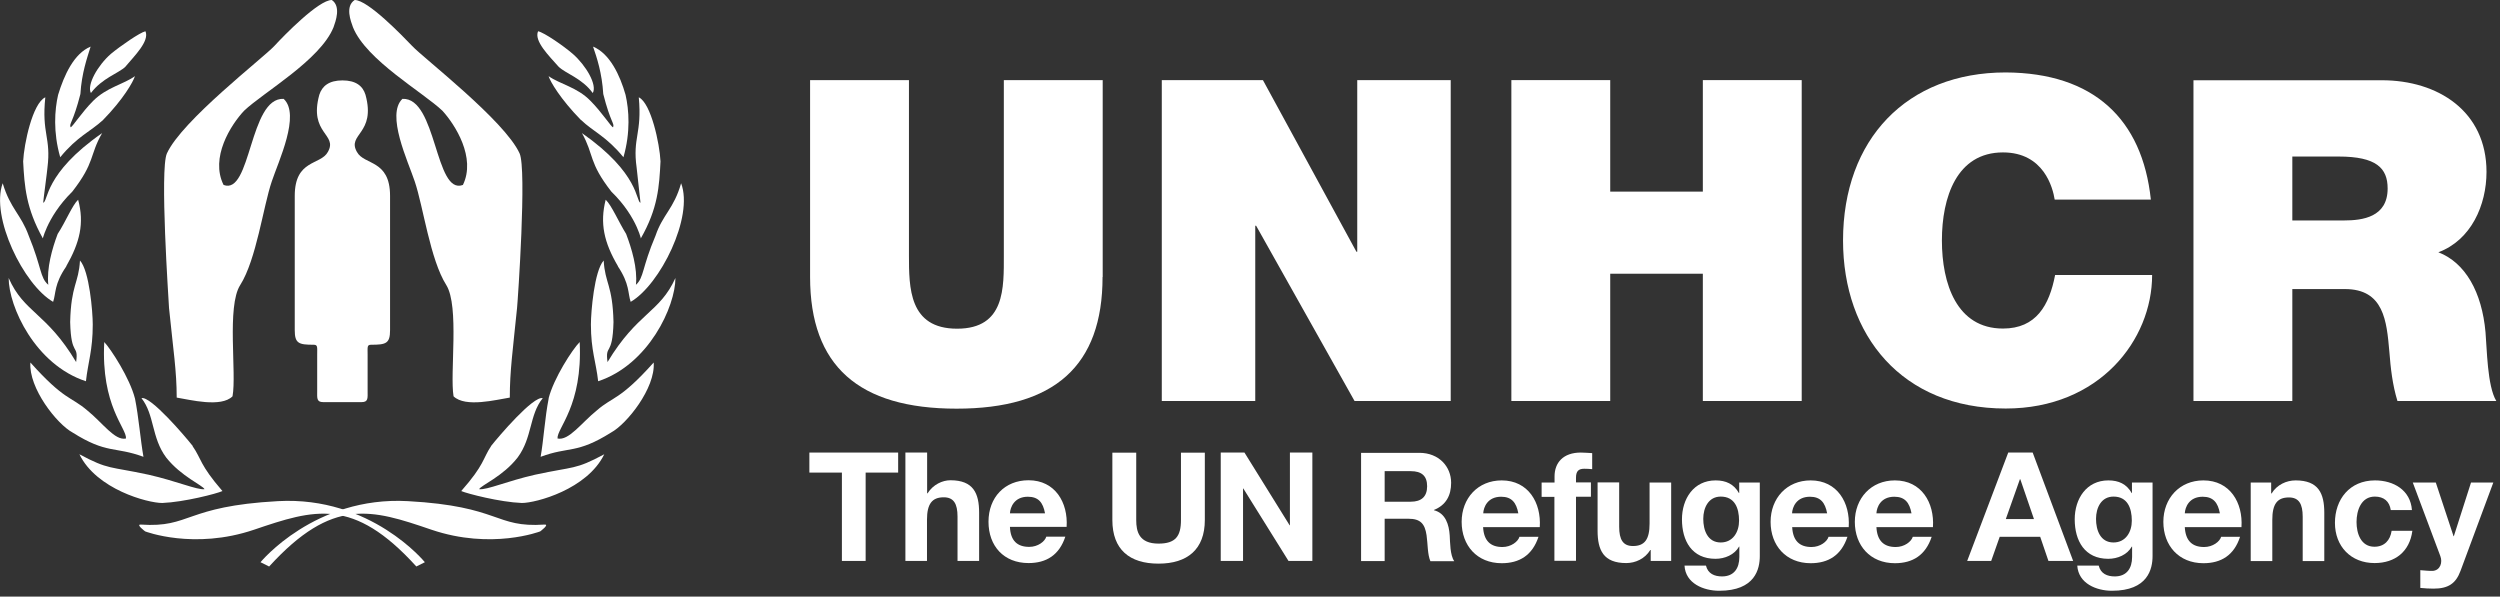 <?xml version="1.0" encoding="UTF-8"?>
<svg xmlns="http://www.w3.org/2000/svg" width="176" height="42" viewBox="0 0 176 42" fill="none">
  <rect x="0" y="0" width="176" height="42" fill="#333333" stroke="none"/>
  <g clip-path="url(#clip0_289_276)">
    <path fill-rule="evenodd" clip-rule="evenodd" d="M25.45 28.31C25.94 28.31 25.88 28.03 25.88 27.5V24.96C25.88 24.43 25.83 24.27 26.13 24.27C27.18 24.27 27.46 24.18 27.46 23.24V13.79C27.46 11.22 25.64 11.64 25.13 10.7C24.4 9.43 26.49 9.43 25.73 6.67C25.54 6.05 25.05 5.66 24.11 5.66C23.17 5.66 22.68 6.05 22.48 6.67C21.72 9.43 23.81 9.43 23.08 10.7C22.57 11.64 20.75 11.21 20.75 13.79V23.24C20.75 24.18 21.03 24.27 22.08 24.27C22.38 24.27 22.33 24.44 22.33 24.96V27.5C22.33 28.02 22.27 28.31 22.76 28.31H25.44H25.45Z" fill="white"></path>
    <path fill-rule="evenodd" clip-rule="evenodd" d="M17.18 7.8C16.25 8.79 14.78 11.1 15.74 13.02C17.69 13.77 17.54 6.84 19.97 6.96C21.17 8.07 19.61 11.34 19.13 12.78C18.53 14.55 18.05 18.27 16.91 20.07C15.95 21.57 16.67 26.28 16.37 27.9C15.56 28.71 13.37 28.14 12.44 27.99C12.44 26.13 12.2 24.66 11.9 21.69C11.87 21.09 11.24 11.91 11.75 10.8C12.8 8.49 18.53 4.08 19.31 3.24C20 2.49 22.43 0 23.36 0C24.02 0.45 23.63 1.5 23.48 1.92C22.55 4.23 18.53 6.51 17.18 7.8Z" fill="white"></path>
    <path fill-rule="evenodd" clip-rule="evenodd" d="M31.15 7.8C32.05 8.79 33.52 11.1 32.59 13.02C30.61 13.77 30.76 6.84 28.33 6.96C27.16 8.07 28.72 11.34 29.2 12.78C29.8 14.55 30.28 18.27 31.42 20.07C32.35 21.57 31.66 26.28 31.93 27.9C32.77 28.71 34.93 28.14 35.89 27.99C35.89 26.13 36.1 24.66 36.4 21.69C36.46 21.09 37.09 11.91 36.58 10.8C35.53 8.49 29.8 4.08 29.02 3.24C28.3 2.49 25.9 0 24.97 0C24.28 0.45 24.7 1.5 24.85 1.92C25.78 4.23 29.8 6.51 31.15 7.8Z" fill="white"></path>
    <path fill-rule="evenodd" clip-rule="evenodd" d="M8.84 4.69C8.33 5.17 7.19 5.5 6.4 6.55C6.1 5.98 6.88 4.6 7.81 3.79C8.5 3.22 9.85 2.29 10.24 2.2C10.54 2.89 9.46 3.94 8.83 4.69H8.84Z" fill="white"></path>
    <path fill-rule="evenodd" clip-rule="evenodd" d="M7.25 8.45C6.38 9.26 5.45 9.59 4.24 11.07C3.73 9.3 3.85 7.73 4.09 6.68C4.51 5.3 5.2 3.77 6.38 3.28C6.14 4.06 5.75 5.14 5.66 6.62C5.15 8.63 4.85 8.69 4.97 8.96C5.09 8.96 5.75 7.91 6.56 7.1C7.52 6.14 8.72 5.93 9.5 5.36C9.38 5.75 8.69 6.98 7.25 8.45Z" fill="white"></path>
    <path fill-rule="evenodd" clip-rule="evenodd" d="M3.01 16.77C1.84 14.67 1.72 13.13 1.63 11.36C1.69 10.13 2.29 7.27 3.19 6.85C2.92 9.43 3.61 9.67 3.34 11.81C3.34 11.93 3.04 14.15 3.04 14.27C3.4 14.21 3.07 12.23 7.19 9.37C6.29 10.93 6.71 11.41 5.09 13.49C3.2 15.35 2.93 17.19 3.02 16.77H3.01Z" fill="white"></path>
    <path fill-rule="evenodd" clip-rule="evenodd" d="M4.67 18.75C3.8 20.01 3.95 20.64 3.74 21.25C1.66 20.05 -0.68 15.27 0.19 12.9C0.73 14.7 1.48 15.09 2.02 16.59C2.95 18.85 2.8 19.54 3.4 20.05C3.28 18.88 3.67 17.5 4.06 16.47C4.63 15.6 5.08 14.46 5.5 14.06C5.95 15.72 5.62 17.07 4.66 18.75H4.67Z" fill="white"></path>
    <path fill-rule="evenodd" clip-rule="evenodd" d="M6.53 22.84C6.53 24.67 6.2 25.48 6.05 26.84C2.47 25.67 0.61 21.58 0.61 19.57C1.69 22.03 3.28 22 5.36 25.49C5.54 24.17 5 25.16 4.94 22.67C5 20.05 5.54 19.96 5.63 18.34C6.29 19.06 6.53 21.95 6.53 22.85V22.84Z" fill="white"></path>
    <path fill-rule="evenodd" clip-rule="evenodd" d="M9.5 28.04C9.77 29.39 9.89 30.99 10.1 32.16C8.06 31.41 7.54 31.98 5.11 30.45C4 29.85 2.01 27.32 2.14 25.52C4.54 28.2 4.97 27.89 6.14 28.89C7.22 29.76 8.09 31.05 8.87 30.87C8.93 30.15 7.1 28.58 7.34 24.08C7.82 24.59 9.14 26.63 9.5 28.05V28.04Z" fill="white"></path>
    <path fill-rule="evenodd" clip-rule="evenodd" d="M13.56 31.41C14.19 32.31 14.04 32.7 15.66 34.57C15.27 34.75 12.96 35.35 11.42 35.41C10.4 35.41 6.79 34.45 5.59 31.98C7.66 33.09 7.69 32.82 10.46 33.42C12.44 33.87 13.86 34.5 14.4 34.44C14.28 34.17 12.75 33.54 11.7 32.21C10.65 30.8 10.89 29.21 9.96 28.03C10.59 27.85 13.05 30.74 13.57 31.4L13.56 31.41Z" fill="white"></path>
    <path fill-rule="evenodd" clip-rule="evenodd" d="M39.32 4.69C39.8 5.17 40.97 5.5 41.73 6.55C42.06 5.98 41.25 4.6 40.32 3.79C39.66 3.22 38.31 2.29 37.88 2.2C37.58 2.89 38.66 3.94 39.32 4.69Z" fill="white"></path>
    <path fill-rule="evenodd" clip-rule="evenodd" d="M40.91 8.45C41.75 9.26 42.68 9.59 43.89 11.07C44.4 9.3 44.28 7.73 44.04 6.68C43.65 5.3 42.93 3.77 41.75 3.28C42.02 4.06 42.38 5.14 42.47 6.62C42.98 8.63 43.28 8.69 43.16 8.96C43.04 8.96 42.38 7.91 41.57 7.1C40.64 6.14 39.43 5.93 38.62 5.36C38.74 5.75 39.46 6.98 40.9 8.45H40.91Z" fill="white"></path>
    <path fill-rule="evenodd" clip-rule="evenodd" d="M45.12 16.77C46.32 14.67 46.41 13.13 46.5 11.36C46.44 10.13 45.84 7.27 44.97 6.85C45.21 9.43 44.52 9.67 44.82 11.81C44.82 11.93 45.09 14.15 45.09 14.27C44.76 14.21 45.06 12.23 40.97 9.37C41.84 10.93 41.42 11.41 43.04 13.49C44.96 15.35 45.2 17.19 45.11 16.77H45.12Z" fill="white"></path>
    <path fill-rule="evenodd" clip-rule="evenodd" d="M43.5 18.75C44.34 20.01 44.19 20.64 44.4 21.25C46.47 20.05 48.85 15.27 47.95 12.9C47.44 14.7 46.66 15.09 46.15 16.59C45.19 18.85 45.34 19.54 44.77 20.05C44.89 18.88 44.47 17.5 44.08 16.47C43.54 15.6 43.06 14.46 42.64 14.06C42.22 15.72 42.52 17.07 43.51 18.75H43.5Z" fill="white"></path>
    <path fill-rule="evenodd" clip-rule="evenodd" d="M41.6 22.84C41.6 24.67 41.96 25.48 42.11 26.84C45.66 25.67 47.55 21.58 47.55 19.57C46.44 22.03 44.87 22 42.77 25.49C42.59 24.17 43.13 25.16 43.19 22.67C43.13 20.05 42.59 19.96 42.5 18.34C41.84 19.06 41.6 21.95 41.6 22.85V22.84Z" fill="white"></path>
    <path fill-rule="evenodd" clip-rule="evenodd" d="M38.63 28.04C38.36 29.39 38.27 30.99 38.06 32.16C40.07 31.41 40.58 31.98 43.02 30.45C44.13 29.85 46.15 27.32 46.02 25.52C43.62 28.2 43.17 27.89 42.02 28.89C40.94 29.76 40.04 31.05 39.25 30.87C39.19 30.15 41.03 28.58 40.81 24.08C40.3 24.59 38.98 26.63 38.62 28.05L38.63 28.04Z" fill="white"></path>
    <path fill-rule="evenodd" clip-rule="evenodd" d="M34.57 31.41C33.97 32.31 34.12 32.7 32.47 34.57C32.89 34.75 35.18 35.35 36.74 35.41C37.73 35.41 41.34 34.45 42.54 31.98C40.47 33.09 40.44 32.82 37.67 33.42C35.69 33.87 34.3 34.5 33.73 34.44C33.85 34.17 35.41 33.54 36.44 32.21C37.49 30.8 37.25 29.21 38.21 28.03C37.55 27.85 35.09 30.74 34.57 31.4V31.41Z" fill="white"></path>
    <path fill-rule="evenodd" clip-rule="evenodd" d="M18.94 39.88L18.34 39.58C18.34 39.58 22.16 34.92 28.71 35.28C35.26 35.64 34.81 37.17 38.33 36.93C38.72 36.9 38.03 37.41 38.03 37.41C38.03 37.41 34.61 38.73 30.37 37.29C26.16 35.85 23.42 34.98 18.95 39.88H18.94Z" fill="white"></path>
    <path fill-rule="evenodd" clip-rule="evenodd" d="M29.31 39.88L29.91 39.58C29.91 39.58 26.12 34.92 19.57 35.28C12.99 35.64 13.44 37.17 9.92 36.93C9.53 36.9 10.22 37.41 10.22 37.41C10.22 37.41 13.65 38.73 17.89 37.29C22.13 35.85 24.86 34.98 29.31 39.88Z" fill="white"></path>
    <path fill-rule="evenodd" clip-rule="evenodd" d="M59.27 33.27H56.98V31.86H63.23V33.27H60.941V39.49H59.27V33.27Z" fill="white"></path>
    <path fill-rule="evenodd" clip-rule="evenodd" d="M63.75 31.86H65.27V34.73H65.3C65.69 34.11 66.35 33.81 66.91 33.81C68.52 33.81 68.93 34.72 68.93 36.09V39.49H67.41V36.37C67.41 35.46 67.14 35.01 66.44 35.01C65.62 35.01 65.26 35.47 65.26 36.59V39.49H63.74V31.86H63.75Z" fill="white"></path>
    <path fill-rule="evenodd" clip-rule="evenodd" d="M71.1 37.1C71.14 38.06 71.61 38.5 72.46 38.5C73.07 38.5 73.56 38.12 73.66 37.78H75C74.57 39.08 73.66 39.64 72.41 39.64C70.67 39.64 69.59 38.44 69.59 36.73C69.59 35.02 70.73 33.81 72.41 33.81C74.29 33.81 75.2 35.39 75.09 37.09H71.1V37.1ZM73.57 36.14C73.43 35.37 73.1 34.97 72.36 34.97C71.4 34.97 71.12 35.72 71.1 36.14H73.57Z" fill="white"></path>
    <path fill-rule="evenodd" clip-rule="evenodd" d="M84.82 36.61C84.82 38.67 83.6 39.68 81.56 39.68C79.52 39.68 78.31 38.69 78.31 36.61V31.87H79.99V36.61C79.99 37.44 80.2 38.27 81.56 38.27C82.76 38.27 83.14 37.75 83.14 36.61V31.87H84.82V36.61Z" fill="white"></path>
    <path fill-rule="evenodd" clip-rule="evenodd" d="M85.94 31.86H87.61L90.79 36.98H90.81V31.86H92.39V39.49H90.71L87.53 34.39H87.51V39.49H85.94V31.86Z" fill="white"></path>
    <path fill-rule="evenodd" clip-rule="evenodd" d="M97.48 33.17H99.32C100.07 33.17 100.47 33.49 100.47 34.23C100.47 34.97 100.06 35.32 99.32 35.32H97.48V33.17ZM95.8 39.5H97.48V36.52H99.16C100 36.52 100.31 36.87 100.43 37.68C100.52 38.29 100.49 39.02 100.7 39.51H102.38C102.08 39.08 102.09 38.18 102.06 37.7C102.01 36.93 101.77 36.13 100.95 35.92V35.9C101.8 35.56 102.16 34.88 102.16 33.99C102.16 32.84 101.29 31.88 99.93 31.88H95.82V39.51L95.8 39.5Z" fill="white"></path>
    <path fill-rule="evenodd" clip-rule="evenodd" d="M104.42 36.14C104.44 35.71 104.72 34.97 105.68 34.97C106.42 34.97 106.75 35.38 106.89 36.14H104.42ZM108.4 37.1C108.51 35.4 107.6 33.82 105.72 33.82C104.04 33.82 102.9 35.08 102.9 36.74C102.9 38.4 103.98 39.65 105.72 39.65C106.97 39.65 107.88 39.09 108.31 37.79H106.97C106.87 38.13 106.38 38.51 105.77 38.51C104.93 38.51 104.46 38.07 104.41 37.11H108.39L108.4 37.1Z" fill="white"></path>
    <path fill-rule="evenodd" clip-rule="evenodd" d="M109.44 34.98H108.53V33.97H109.44V33.54C109.44 32.57 110.05 31.86 111.29 31.86C111.56 31.86 111.84 31.89 112.09 31.9V33.03C111.91 33.01 111.73 33 111.53 33C111.13 33 110.95 33.17 110.95 33.63V33.96H112V34.97H110.95V39.48H109.43V34.97L109.44 34.98Z" fill="white"></path>
    <path fill-rule="evenodd" clip-rule="evenodd" d="M117.65 39.49H116.21V38.72H116.18C115.8 39.34 115.13 39.64 114.49 39.64C112.88 39.64 112.47 38.73 112.47 37.36V33.96H113.99V37.08C113.99 37.99 114.26 38.44 114.96 38.44C115.78 38.44 116.13 37.98 116.13 36.86V33.97H117.65V39.49Z" fill="white"></path>
    <path fill-rule="evenodd" clip-rule="evenodd" d="M121.14 38.19C120.21 38.19 119.91 37.32 119.91 36.53C119.91 35.74 120.28 34.96 121.14 34.96C122.12 34.96 122.43 35.76 122.43 36.66C122.43 37.45 122 38.19 121.14 38.19ZM123.88 33.97H122.44V34.71H122.42C122.06 34.07 121.5 33.82 120.78 33.82C119.23 33.82 118.41 35.12 118.41 36.56C118.41 38.08 119.11 39.34 120.77 39.34C121.43 39.34 122.1 39.06 122.43 38.48H122.45V39.21C122.45 40 122.08 40.58 121.23 40.58C120.7 40.58 120.24 40.39 120.1 39.82H118.59C118.66 41.08 119.94 41.59 121.03 41.59C123.57 41.59 123.89 40.05 123.89 39.14V33.97H123.88Z" fill="white"></path>
    <path fill-rule="evenodd" clip-rule="evenodd" d="M126.16 36.14C126.18 35.71 126.46 34.97 127.42 34.97C128.16 34.97 128.49 35.38 128.63 36.14H126.16ZM130.15 37.1C130.26 35.4 129.35 33.82 127.47 33.82C125.79 33.82 124.65 35.08 124.65 36.74C124.65 38.4 125.73 39.65 127.47 39.65C128.72 39.65 129.63 39.09 130.06 37.79H128.73C128.63 38.13 128.14 38.51 127.53 38.51C126.69 38.51 126.22 38.07 126.17 37.11H130.16L130.15 37.1Z" fill="white"></path>
    <path fill-rule="evenodd" clip-rule="evenodd" d="M132.1 36.14C132.12 35.71 132.4 34.97 133.36 34.97C134.1 34.97 134.43 35.38 134.57 36.14H132.1ZM136.08 37.1C136.19 35.4 135.28 33.82 133.4 33.82C131.72 33.82 130.58 35.08 130.58 36.74C130.58 38.4 131.66 39.65 133.4 39.65C134.65 39.65 135.56 39.09 135.99 37.79H134.66C134.56 38.13 134.07 38.51 133.46 38.51C132.62 38.51 132.15 38.07 132.1 37.11H136.08V37.1Z" fill="white"></path>
    <path fill-rule="evenodd" clip-rule="evenodd" d="M142.21 33.74H142.23L143.19 36.54H141.21L142.2 33.74H142.21ZM138.48 39.49H140.18L140.78 37.79H143.63L144.21 39.49H145.95L143.1 31.86H141.38L138.49 39.49H138.48Z" fill="white"></path>
    <path fill-rule="evenodd" clip-rule="evenodd" d="M148.79 38.19C147.86 38.19 147.56 37.32 147.56 36.53C147.56 35.74 147.93 34.96 148.79 34.96C149.77 34.96 150.08 35.76 150.08 36.66C150.08 37.45 149.65 38.19 148.79 38.19ZM151.53 33.97H150.09V34.71H150.07C149.71 34.07 149.15 33.82 148.43 33.82C146.88 33.82 146.06 35.12 146.06 36.56C146.06 38.08 146.77 39.34 148.42 39.34C149.08 39.34 149.75 39.06 150.08 38.48H150.1V39.21C150.1 40 149.73 40.58 148.88 40.58C148.35 40.58 147.89 40.39 147.75 39.82H146.24C146.32 41.08 147.59 41.59 148.68 41.59C151.22 41.59 151.54 40.05 151.54 39.14V33.97H151.53Z" fill="white"></path>
    <path fill-rule="evenodd" clip-rule="evenodd" d="M153.81 36.14C153.83 35.71 154.11 34.97 155.07 34.97C155.81 34.97 156.14 35.38 156.28 36.14H153.81ZM157.8 37.1C157.91 35.4 157 33.82 155.12 33.82C153.44 33.82 152.3 35.08 152.3 36.74C152.3 38.4 153.38 39.65 155.12 39.65C156.37 39.65 157.28 39.09 157.7 37.79H156.37C156.27 38.13 155.78 38.51 155.17 38.51C154.33 38.51 153.86 38.07 153.81 37.11H157.8V37.1Z" fill="white"></path>
    <path fill-rule="evenodd" clip-rule="evenodd" d="M158.45 33.97H159.89V34.74H159.92C160.3 34.12 160.97 33.82 161.61 33.82C163.22 33.82 163.63 34.73 163.63 36.1V39.5H162.11V36.38C162.11 35.47 161.84 35.02 161.14 35.02C160.32 35.02 159.97 35.48 159.97 36.6V39.5H158.45V33.98V33.97Z" fill="white"></path>
    <path fill-rule="evenodd" clip-rule="evenodd" d="M168.31 35.91C168.22 35.29 167.82 34.96 167.19 34.96C166.22 34.96 165.9 35.94 165.9 36.75C165.9 37.56 166.21 38.49 167.16 38.49C167.86 38.49 168.27 38.04 168.37 37.37H169.83C169.64 38.83 168.62 39.64 167.17 39.64C165.5 39.64 164.38 38.46 164.38 36.81C164.38 35.16 165.41 33.82 167.2 33.82C168.51 33.82 169.7 34.5 169.8 35.91H168.31Z" fill="white"></path>
    <path fill-rule="evenodd" clip-rule="evenodd" d="M173.22 40.19C172.89 41.08 172.36 41.44 171.32 41.44C171.01 41.44 170.7 41.42 170.39 41.39V40.14C170.68 40.16 170.98 40.2 171.28 40.19C171.8 40.14 171.97 39.59 171.8 39.15L169.86 33.97H171.48L172.73 37.75H172.75L173.96 33.97H175.53L173.22 40.19Z" fill="white"></path>
    <path fill-rule="evenodd" clip-rule="evenodd" d="M77.62 19.5C77.62 25.76 74.23 28.77 67.34 28.77C60.45 28.77 57.03 25.76 57.03 19.5V5.64H63.99V17.95C63.99 20.26 63.99 23.14 67.38 23.14C70.77 23.14 70.67 20.26 70.67 17.95V5.64H77.63V19.5H77.62Z" fill="white"></path>
    <path fill-rule="evenodd" clip-rule="evenodd" d="M81.79 5.64H88.91L95.49 17.72H95.55V5.64H102.13V28.23H95.36L88.43 15.89H88.37V28.23H81.79V5.64Z" fill="white"></path>
    <path fill-rule="evenodd" clip-rule="evenodd" d="M106.4 5.64H113.36V13.49H119.88V5.64H126.84V28.23H119.88V19.27H113.36V28.23H106.4V5.64Z" fill="white"></path>
    <path fill-rule="evenodd" clip-rule="evenodd" d="M144.65 14.05C144.52 13.23 143.89 10.73 141.01 10.73C137.75 10.73 136.71 13.89 136.71 16.93C136.71 19.97 137.75 23.13 141.01 23.13C143.35 23.13 144.27 21.49 144.68 19.36H151.51C151.51 23.92 147.81 28.76 141.2 28.76C133.89 28.76 129.75 23.6 129.75 16.93C129.75 9.81 134.24 5.1 141.2 5.1C147.4 5.13 150.82 8.39 151.42 14.05H144.65Z" fill="white"></path>
    <path fill-rule="evenodd" clip-rule="evenodd" d="M161.38 11.02H164.64C167.3 11.02 168.09 11.84 168.09 13.27C168.09 15.29 166.32 15.52 165.02 15.52H161.38V11.03V11.02ZM154.42 28.23H161.38V20.35H165.08C167.83 20.35 168.02 22.6 168.21 24.75C168.3 25.92 168.43 27.09 168.78 28.23H175.74C175.1 27.19 175.08 24.5 174.98 23.39C174.73 20.57 173.56 18.49 171.66 17.76C173.97 16.9 175.05 14.44 175.05 12.1C175.05 7.83 171.63 5.65 167.68 5.65H154.42V28.24V28.23Z" fill="white"></path>
  </g>
  <defs>
    <clipPath id="clip0_289_276">
      <rect width="175.75" height="41.59" fill="white"></rect>
    </clipPath>
  </defs>
</svg>
